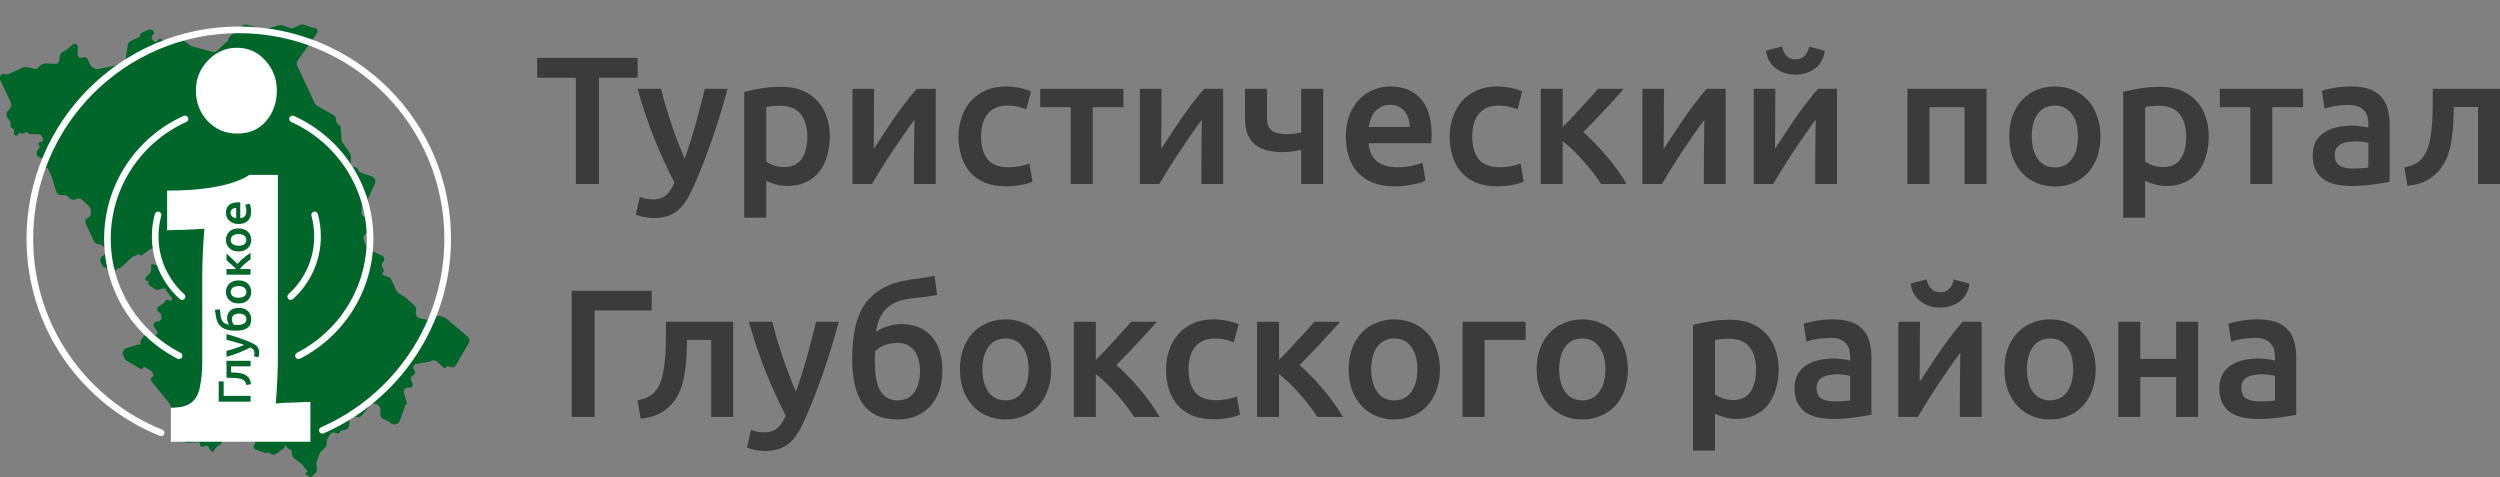 <svg width="377" height="72" viewBox="0 0 377 72" fill="none" xmlns="http://www.w3.org/2000/svg">
<rect x="0" y="0" width="377" height="72" fill="#808080" stroke="none"/>
<g clip-path="url(#clip0_7753_469)">
<path d="M45.856 3.74L47.07 4.174C47.147 4.202 47.229 4.211 47.309 4.201C47.763 4.147 48.065 4.656 47.801 5.028L44.903 9.111C44.732 9.352 44.703 9.667 44.829 9.936L47.477 15.591C47.551 15.748 47.671 15.877 47.822 15.961L50.252 17.316C50.52 17.465 50.682 17.755 50.674 18.062C50.666 18.323 50.782 18.575 50.987 18.736L51.093 18.819C51.279 18.965 51.393 19.184 51.406 19.421L51.494 21.03C51.502 21.182 51.552 21.328 51.639 21.453L52.775 23.099C52.875 23.243 52.926 23.415 52.921 23.59L52.892 24.589C52.882 24.905 53.132 25.167 53.447 25.174C53.664 25.179 53.858 25.306 53.95 25.502L54.009 25.628C54.099 25.819 54.261 25.967 54.46 26.038L56.055 26.608C56.509 26.77 56.727 27.286 56.526 27.724L55.442 30.1C55.361 30.277 55.219 30.42 55.042 30.503L55.024 30.512C54.743 30.643 54.559 30.922 54.55 31.233L54.526 32.079C54.517 32.37 54.698 32.634 54.972 32.732L55.222 32.822C55.437 32.898 55.548 33.135 55.469 33.349C55.431 33.451 55.436 33.565 55.483 33.663L55.661 34.043C55.821 34.386 55.727 34.793 55.434 35.031L55.106 35.297C54.812 35.535 54.718 35.942 54.879 36.284L55.351 37.292C55.433 37.468 55.574 37.608 55.75 37.69L57.604 38.549C57.986 38.726 58.069 39.233 57.762 39.523C57.576 39.699 57.523 39.976 57.632 40.209L57.885 40.748C57.933 40.852 57.889 40.975 57.785 41.023C57.681 41.072 57.636 41.196 57.685 41.299L57.72 41.374C57.753 41.444 57.812 41.498 57.885 41.525L58.548 41.761C58.755 41.835 58.923 41.989 59.017 42.187L59.811 43.884C59.88 44.032 59.992 44.156 60.132 44.24L61.118 44.832C61.167 44.862 61.213 44.896 61.255 44.935L62.495 46.09C62.695 46.275 62.789 46.548 62.748 46.818L62.707 47.081C62.639 47.514 62.925 47.924 63.355 48.012L64.345 48.215C64.518 48.25 64.698 48.229 64.858 48.154L65.807 47.709C66.004 47.617 66.228 47.607 66.433 47.68L67.073 47.908C67.166 47.942 67.252 47.992 67.328 48.055L70.484 50.73C70.788 50.988 70.864 51.426 70.663 51.771L68.742 55.08C68.587 55.347 68.264 55.465 67.973 55.361L67.594 55.226C67.473 55.182 67.339 55.245 67.295 55.365C67.238 55.522 67.039 55.57 66.916 55.456L65.957 54.564C65.712 54.335 65.352 54.279 65.048 54.421L64.903 54.489C64.835 54.521 64.762 54.544 64.687 54.556L62.784 54.867C62.357 54.936 62.165 55.442 62.439 55.778L62.454 55.796C62.678 56.07 62.584 56.483 62.263 56.634C61.99 56.761 61.873 57.086 62 57.358L62.209 57.803C62.262 57.917 62.268 58.049 62.224 58.167C62.147 58.379 61.932 58.506 61.709 58.474L61.59 58.456C61.137 58.389 60.769 58.817 60.902 59.254L61.384 60.842C61.416 60.947 61.315 61.043 61.212 61.006C61.101 60.966 60.997 61.081 61.047 61.188L61.06 61.216C61.077 61.251 61.078 61.291 61.065 61.328L60.283 63.46C60.162 63.79 59.844 64.007 59.492 63.999L59.429 63.998C59.251 63.993 59.079 63.932 58.939 63.822L58.536 63.505C58.466 63.45 58.388 63.407 58.305 63.377L57.893 63.23C57.558 63.111 57.338 62.788 57.348 62.432L57.367 61.785C57.377 61.429 57.157 61.107 56.822 60.987L56.533 60.884C56.374 60.827 56.199 60.836 56.045 60.907C55.956 60.949 55.877 61.011 55.815 61.089L54.568 62.655C54.346 62.934 53.95 63.006 53.644 62.822L53.346 62.643C53.117 62.505 52.82 62.61 52.728 62.861C52.712 62.904 52.703 62.949 52.702 62.995L52.671 64.058C52.659 64.466 52.351 64.803 51.947 64.851L51.571 64.896C51.435 64.912 51.32 65.003 51.273 65.132C51.204 65.319 50.997 65.416 50.809 65.349L50.544 65.255C50.256 65.151 49.934 65.265 49.774 65.526L49.385 66.163C49.31 66.285 49.269 66.425 49.265 66.568L49.254 66.93C49.248 67.148 49.155 67.354 48.997 67.504L48.433 68.037C48.34 68.125 48.269 68.232 48.226 68.352L47.756 69.632C47.712 69.752 47.696 69.881 47.711 70.008L47.79 70.699C47.819 70.957 47.726 71.213 47.538 71.39L47.065 71.837C46.958 71.938 46.797 71.955 46.671 71.879L46.114 71.545C45.977 71.463 46.038 71.252 46.197 71.255C46.331 71.258 46.406 71.104 46.322 71.001L45.515 70.013C45.48 69.971 45.441 69.932 45.398 69.899L44.311 69.045C44.124 68.898 44.018 68.672 44.025 68.434L44.029 68.313C44.036 68.061 43.88 67.834 43.643 67.749L43.544 67.713C43.509 67.701 43.479 67.679 43.455 67.651L43.126 67.248C43.023 67.121 42.823 67.246 42.893 67.395C42.921 67.455 42.903 67.526 42.849 67.566L41.648 68.448C41.406 68.626 41.074 68.621 40.838 68.435L40.709 68.334C40.589 68.24 40.427 68.221 40.289 68.286C40.192 68.331 40.082 68.336 39.982 68.301L38.542 67.786C38.246 67.68 38.142 67.315 38.338 67.069L38.417 66.969C38.477 66.894 38.489 66.791 38.449 66.704L38.399 66.599C38.367 66.53 38.397 66.448 38.466 66.416C38.569 66.367 38.572 66.222 38.472 66.169L37.17 65.483C36.995 65.39 36.787 65.385 36.609 65.469C36.337 65.596 36.013 65.514 35.835 65.273L35.276 64.518C35.083 64.258 34.696 64.251 34.494 64.504L34.413 64.606C34.354 64.68 34.26 64.717 34.165 64.704L34.039 64.685C33.778 64.647 33.653 64.996 33.88 65.132C34.005 65.207 34.035 65.376 33.944 65.49L33.67 65.835C33.586 65.941 33.538 66.072 33.534 66.207L33.528 66.413C33.519 66.723 33.336 67.002 33.054 67.133L32.937 67.189C32.822 67.243 32.721 67.322 32.642 67.421L32.218 67.953C32.198 67.978 32.194 68.013 32.208 68.042C32.246 68.124 32.149 68.201 32.078 68.146L31.674 67.829C31.649 67.808 31.628 67.783 31.615 67.753L31.488 67.483C31.377 67.246 31.095 67.143 30.858 67.254L30.659 67.347C30.43 67.454 30.169 67.283 30.176 67.031C30.182 66.832 30.016 66.671 29.817 66.683L28.381 66.769C28.117 66.785 27.862 66.673 27.695 66.469L26.952 65.56C26.91 65.508 26.873 65.45 26.845 65.389L26.727 65.137C26.61 64.887 26.626 64.595 26.77 64.359L27.709 62.822C27.908 62.497 27.758 62.072 27.399 61.943C27.157 61.857 26.887 61.934 26.727 62.135L26.613 62.279C26.496 62.425 26.3 62.481 26.124 62.418C25.968 62.362 25.856 62.222 25.837 62.056L25.748 61.273C25.73 61.117 25.668 60.968 25.568 60.846L22.796 57.453C22.647 57.27 22.709 56.995 22.924 56.895C23.105 56.81 23.184 56.594 23.099 56.412L22.985 56.17C22.932 56.057 22.846 55.962 22.739 55.897L21.88 55.381C21.75 55.303 21.581 55.363 21.529 55.505C21.477 55.647 21.308 55.707 21.178 55.629L19.095 54.377C18.955 54.293 18.843 54.169 18.774 54.021L18.584 53.616C18.372 53.163 18.61 52.628 19.088 52.481L20.918 51.921C20.957 51.909 20.998 51.927 21.015 51.964C21.052 52.041 21.168 52.017 21.17 51.932L21.185 51.419C21.186 51.376 21.202 51.333 21.229 51.299L21.951 50.392C22.174 50.113 22.569 50.041 22.875 50.225L23.268 50.461C23.448 50.569 23.681 50.487 23.753 50.29C23.792 50.184 23.775 50.067 23.708 49.976L23.273 49.388C22.986 48.999 23.27 48.451 23.753 48.461C24.105 48.469 24.383 48.165 24.343 47.815L24.304 47.472C24.284 47.295 24.165 47.145 23.997 47.086C23.646 46.96 23.577 46.492 23.878 46.271L24.79 45.601C24.845 45.56 24.887 45.505 24.91 45.44L24.917 45.423C24.995 45.209 25.259 45.135 25.438 45.275L25.475 45.304C25.635 45.43 25.872 45.363 25.942 45.172C25.978 45.072 25.96 44.961 25.893 44.879L24.988 43.772C24.958 43.734 24.971 43.678 25.015 43.657C25.086 43.623 25.064 43.516 24.985 43.515L24.426 43.502C24.394 43.501 24.363 43.508 24.334 43.522L24.085 43.638C23.804 43.77 23.473 43.732 23.229 43.54L22.358 42.856C22.276 42.791 22.291 42.663 22.385 42.618C22.52 42.555 22.478 42.353 22.329 42.35L22.122 42.345C22.049 42.344 21.985 42.301 21.954 42.236L21.924 42.171C21.867 42.051 21.895 41.909 21.99 41.818L22.535 41.304C22.693 41.154 22.785 40.948 22.792 40.73L22.807 40.194C22.808 40.165 22.802 40.136 22.79 40.11C22.726 39.973 22.845 39.821 22.994 39.851L23.647 39.984C24.065 40.07 24.402 39.642 24.221 39.255L23.547 37.817C23.478 37.668 23.352 37.553 23.197 37.498C23.004 37.429 22.79 37.461 22.625 37.582L21.368 38.506C21.273 38.575 21.139 38.541 21.09 38.435C21.046 38.342 20.936 38.303 20.843 38.346L20.005 38.739C19.925 38.776 19.852 38.825 19.788 38.886L18.09 40.491C18.036 40.542 17.948 40.526 17.917 40.458C17.876 40.371 17.75 40.376 17.716 40.467L17.664 40.61C17.631 40.699 17.533 40.745 17.444 40.713L17.105 40.592C17.072 40.58 17.038 40.571 17.003 40.566L16.017 40.421C15.744 40.381 15.509 40.206 15.392 39.956L15.19 39.525C15.02 39.162 15.177 38.729 15.54 38.559C15.969 38.358 16.094 37.808 15.795 37.442L15.551 37.144C15.399 36.958 15.173 36.847 14.933 36.842L14.896 36.841C14.584 36.834 14.302 36.651 14.17 36.368L12.949 33.761C12.78 33.399 12.936 32.968 13.298 32.799C13.579 32.667 13.745 32.37 13.71 32.062L13.655 31.587C13.633 31.392 13.542 31.212 13.399 31.078L12.405 30.153C12.159 29.925 11.799 29.868 11.495 30.011L11.407 30.052C11.087 30.202 10.707 30.131 10.463 29.875L10.257 29.659C10.078 29.472 9.822 29.38 9.565 29.41L9.356 29.435C8.96 29.482 8.588 29.239 8.472 28.858L7.844 26.791C7.833 26.753 7.819 26.716 7.802 26.681L7.207 25.409C7.164 25.319 7.056 25.279 6.965 25.322C6.858 25.372 6.732 25.308 6.71 25.192L6.51 24.16C6.465 23.924 6.261 23.752 6.02 23.746C5.737 23.74 5.513 23.504 5.522 23.221L5.527 23.043C5.531 22.895 5.583 22.751 5.676 22.635L5.941 22.302C6.034 22.185 6.014 22.015 5.897 21.923C5.708 21.775 5.793 21.473 6.031 21.444L6.213 21.422C6.446 21.395 6.584 21.147 6.484 20.934L6.325 20.595C6.226 20.383 6.016 20.246 5.782 20.24L4.47 20.211C4.374 20.209 4.287 20.152 4.246 20.065C4.187 19.938 4.035 19.883 3.909 19.943L3.543 20.114C3.443 20.161 3.329 20.166 3.226 20.129L3.112 20.089C2.96 20.034 2.793 20.113 2.737 20.265C2.681 20.416 2.514 20.495 2.361 20.44L2.319 20.425C2.18 20.376 2.089 20.242 2.094 20.095L2.105 19.713C2.11 19.539 2.002 19.382 1.838 19.323C1.674 19.265 1.567 19.107 1.572 18.933L1.58 18.64C1.587 18.425 1.506 18.217 1.358 18.061L1.187 17.882C0.903 17.585 0.882 17.123 1.138 16.802L1.527 16.314C1.722 16.07 1.761 15.736 1.628 15.453L0.45 12.936L0.051 12.085C-0.029 11.915 -0.037 11.72 0.028 11.543L0.056 11.465C0.102 11.341 0.195 11.239 0.315 11.183C0.436 11.127 0.573 11.12 0.698 11.165L0.778 11.193C0.954 11.256 1.148 11.247 1.317 11.168L3.435 10.176C3.595 10.101 3.775 10.08 3.948 10.115L5.32 10.395C5.542 10.441 5.764 10.317 5.843 10.104C5.884 9.99 5.969 9.897 6.079 9.846L6.484 9.656C6.599 9.602 6.725 9.576 6.851 9.579L8.383 9.613C8.466 9.615 8.549 9.597 8.624 9.562C8.787 9.486 8.901 9.333 8.929 9.155L9.046 8.404C9.088 8.133 9.262 7.901 9.51 7.785L9.773 7.662C9.833 7.634 9.89 7.598 9.942 7.556L10.993 6.704C11.116 6.604 11.282 6.576 11.431 6.629C11.616 6.695 11.737 6.873 11.732 7.069L11.699 8.209C11.692 8.431 11.829 8.632 12.039 8.707C12.166 8.752 12.306 8.746 12.429 8.688L12.457 8.675C12.751 8.538 13.1 8.664 13.238 8.958L13.603 9.739C13.658 9.855 13.739 9.957 13.84 10.036L14.114 10.251C14.302 10.399 14.546 10.458 14.781 10.411L17.665 9.842C17.73 9.829 17.794 9.808 17.854 9.78L18.493 9.481C18.741 9.365 18.915 9.133 18.957 8.862L19.278 6.79C19.32 6.52 19.494 6.288 19.742 6.172L21.037 5.565C21.14 5.517 21.184 5.395 21.136 5.292C21.087 5.189 21.132 5.067 21.235 5.019L22.288 4.526C22.456 4.447 22.649 4.438 22.824 4.5L22.945 4.543C23.044 4.579 23.125 4.653 23.17 4.749C23.234 4.885 23.215 5.046 23.122 5.164L22.983 5.337C22.82 5.542 22.833 5.837 23.014 6.027L23.194 6.214C23.379 6.409 23.705 6.341 23.798 6.088C23.89 5.836 24.216 5.768 24.402 5.963L24.669 6.242C24.811 6.391 25.02 6.457 25.223 6.417L26.367 6.191C26.495 6.166 26.602 6.075 26.647 5.952C26.718 5.758 26.932 5.658 27.126 5.728L27.247 5.771C27.299 5.789 27.347 5.816 27.39 5.85L28.643 6.834C28.729 6.902 28.828 6.951 28.934 6.98L32.002 7.818C32.279 7.894 32.575 7.82 32.784 7.622L34.212 6.273C34.304 6.186 34.375 6.078 34.419 5.958L34.48 5.791C34.528 5.66 34.609 5.544 34.714 5.453L36.507 3.899C36.711 3.722 36.989 3.657 37.251 3.724L39.743 4.368C39.884 4.404 40.032 4.402 40.172 4.363L42.133 3.811C42.297 3.765 42.472 3.771 42.632 3.829L43.716 4.216C43.92 4.289 44.145 4.278 44.342 4.186L45.23 3.77C45.427 3.678 45.652 3.667 45.856 3.74Z" fill="#006629"/>
<path d="M41.907 53.909C41.907 54.646 41.881 55.698 41.827 57.066C41.774 58.38 41.693 59.643 41.586 60.853C42.443 60.748 43.38 60.695 44.397 60.695C45.468 60.642 46.271 60.615 46.806 60.615V66.612H25.766V61.484C27.265 61.484 28.336 61.194 28.978 60.615C29.62 60.037 30.022 59.222 30.182 58.17C30.396 57.066 30.503 55.829 30.503 54.462V41.364C30.503 40.418 30.531 39.34 30.584 38.13C30.638 36.868 30.718 35.657 30.825 34.5C29.968 34.553 28.951 34.606 27.773 34.658C26.649 34.658 25.792 34.684 25.203 34.737V28.741C27.666 28.741 29.754 28.609 31.467 28.346C33.18 28.083 34.52 27.768 35.483 27.4C36.5 27.032 37.196 26.689 37.571 26.373H41.907V53.909ZM36.005 4C53.68 4 68.009 18.33 68.01 36.006C68.01 49.132 60.109 60.41 48.807 65.349C48.554 65.459 48.259 65.344 48.149 65.091C48.038 64.838 48.154 64.543 48.407 64.433C59.358 59.648 67.01 48.72 67.01 36.006C67.009 18.882 53.128 5 36.005 5C18.881 5 5 18.882 5 36.006C5 49.06 13.067 60.23 24.489 64.803C24.745 64.906 24.869 65.197 24.767 65.453C24.664 65.71 24.374 65.834 24.118 65.732C12.329 61.013 4 49.483 4 36.006C4 18.33 18.329 4 36.005 4ZM32.98 60.568H37.784V59.695H33.729V57.517H32.98V60.568ZM34.158 56.973H34.609C34.776 56.973 34.947 56.975 35.122 56.98C35.298 56.984 35.471 56.995 35.642 57.014C35.809 57.028 35.968 57.051 36.12 57.083C36.272 57.111 36.409 57.153 36.529 57.208C36.691 57.278 36.825 57.377 36.931 57.506C37.033 57.635 37.107 57.819 37.153 58.054L37.853 57.936C37.825 57.654 37.761 57.416 37.66 57.222C37.554 57.023 37.424 56.859 37.271 56.73C37.114 56.596 36.938 56.492 36.744 56.418C36.55 56.344 36.347 56.29 36.135 56.258C35.922 56.221 35.706 56.199 35.489 56.19C35.267 56.181 35.055 56.173 34.852 56.168V55.246H37.784V54.407H34.158V56.973ZM27.699 17.475C27.951 17.362 28.246 17.474 28.359 17.726C28.472 17.978 28.36 18.274 28.108 18.387C21.384 21.406 16.702 28.16 16.701 36.007C16.702 43.508 20.98 50.01 27.23 53.206C27.476 53.332 27.574 53.633 27.448 53.879C27.322 54.125 27.021 54.222 26.775 54.097C20.203 50.737 15.702 43.898 15.702 36.007C15.702 27.752 20.629 20.649 27.699 17.475ZM43.65 17.726C43.763 17.474 44.059 17.362 44.31 17.475C51.381 20.649 56.308 27.752 56.308 36.007C56.308 43.898 51.806 50.737 45.234 54.097C44.988 54.222 44.687 54.125 44.561 53.879C44.436 53.633 44.533 53.332 44.778 53.206C51.029 50.011 55.308 43.508 55.308 36.007C55.308 28.16 50.626 21.406 43.901 18.387C43.65 18.274 43.538 17.978 43.65 17.726ZM34.158 51.243C34.593 51.35 35.044 51.468 35.511 51.597C35.972 51.726 36.409 51.865 36.82 52.013C36.621 52.101 36.407 52.189 36.176 52.277C35.945 52.364 35.713 52.447 35.482 52.526C35.247 52.604 35.016 52.679 34.789 52.748C34.563 52.813 34.352 52.868 34.158 52.914V53.809C34.833 53.619 35.471 53.405 36.072 53.164C36.673 52.919 37.228 52.665 37.736 52.402C37.953 52.494 38.112 52.602 38.214 52.727C38.319 52.847 38.374 53.017 38.374 53.234C38.373 53.395 38.34 53.56 38.276 53.726L38.949 53.878C38.981 53.814 39.011 53.718 39.039 53.594C39.066 53.465 39.081 53.334 39.081 53.205C39.081 53.012 39.057 52.84 39.011 52.693C38.97 52.545 38.9 52.41 38.803 52.29C38.706 52.17 38.584 52.061 38.436 51.964C38.288 51.867 38.11 51.772 37.902 51.68C36.784 51.185 35.535 50.752 34.158 50.377V51.243ZM36.03 46.429C35.453 46.429 35.011 46.57 34.706 46.852C34.401 47.134 34.249 47.516 34.249 47.996C34.249 48.158 34.275 48.325 34.325 48.495C34.376 48.661 34.448 48.816 34.54 48.959C34.323 48.927 34.138 48.874 33.986 48.8C33.833 48.726 33.708 48.631 33.611 48.516C33.509 48.401 33.433 48.264 33.382 48.107C33.327 47.95 33.287 47.772 33.264 47.574C33.25 47.444 33.239 47.331 33.23 47.234C33.216 47.132 33.204 47.044 33.195 46.97C33.185 46.896 33.176 46.833 33.167 46.782C33.158 46.727 33.149 46.676 33.14 46.63L32.405 46.727C32.437 46.87 32.462 47.014 32.481 47.157C32.499 47.296 32.525 47.47 32.557 47.677C32.617 48.079 32.726 48.422 32.883 48.703C33.035 48.98 33.237 49.207 33.486 49.382C33.736 49.553 34.036 49.678 34.387 49.757C34.733 49.831 35.134 49.867 35.587 49.867C35.933 49.867 36.247 49.838 36.529 49.778C36.811 49.718 37.054 49.62 37.258 49.487C37.456 49.353 37.611 49.174 37.721 48.952C37.828 48.731 37.881 48.455 37.882 48.127C37.881 47.864 37.837 47.628 37.75 47.42C37.657 47.212 37.529 47.035 37.368 46.887C37.206 46.739 37.012 46.626 36.786 46.547C36.559 46.469 36.307 46.429 36.03 46.429ZM36.03 47.282C36.192 47.282 36.343 47.3 36.481 47.337C36.615 47.37 36.733 47.42 36.835 47.489C36.936 47.559 37.015 47.647 37.07 47.753C37.125 47.859 37.153 47.984 37.153 48.127C37.153 48.293 37.119 48.432 37.05 48.543C36.98 48.654 36.883 48.745 36.759 48.814C36.634 48.883 36.483 48.931 36.307 48.959C36.132 48.987 35.94 49.001 35.732 49.001H35.496C35.408 49.001 35.334 48.997 35.274 48.987C35.178 48.895 35.101 48.772 35.046 48.619C34.991 48.463 34.963 48.305 34.963 48.149C34.963 47.987 34.993 47.85 35.053 47.739C35.113 47.629 35.194 47.541 35.296 47.476C35.393 47.407 35.506 47.358 35.635 47.33C35.759 47.298 35.892 47.282 36.03 47.282ZM35.968 42.279C35.681 42.28 35.422 42.324 35.191 42.411C34.956 42.495 34.754 42.612 34.588 42.765C34.422 42.917 34.295 43.103 34.207 43.32C34.115 43.532 34.069 43.766 34.069 44.02C34.069 44.274 34.115 44.508 34.207 44.72C34.295 44.932 34.422 45.118 34.588 45.275C34.754 45.427 34.956 45.547 35.191 45.635C35.422 45.718 35.681 45.76 35.968 45.76C36.254 45.76 36.515 45.718 36.751 45.635C36.986 45.547 37.188 45.427 37.354 45.275C37.52 45.122 37.65 44.939 37.743 44.727C37.835 44.514 37.881 44.278 37.882 44.02C37.881 43.761 37.835 43.525 37.743 43.313C37.65 43.096 37.52 42.91 37.354 42.758C37.188 42.606 36.986 42.488 36.751 42.404C36.515 42.322 36.254 42.279 35.968 42.279ZM23.967 31.923C24.233 31.996 24.39 32.271 24.318 32.537C24.047 33.526 23.903 34.568 23.903 35.644C23.903 38.794 25.143 41.653 27.162 43.762C27.361 43.97 27.569 44.171 27.782 44.364C27.987 44.548 28.003 44.865 27.818 45.07C27.633 45.275 27.317 45.291 27.112 45.106C26.881 44.897 26.656 44.679 26.441 44.453C24.25 42.166 22.903 39.062 22.903 35.644C22.903 34.478 23.059 33.347 23.353 32.274C23.426 32.008 23.701 31.851 23.967 31.923ZM47.317 31.923C47.583 31.851 47.858 32.008 47.931 32.274C48.225 33.347 48.381 34.478 48.381 35.644C48.381 39.062 47.034 42.166 44.843 44.453C44.628 44.679 44.404 44.897 44.172 45.106C43.967 45.29 43.651 45.275 43.466 45.07C43.281 44.864 43.298 44.548 43.503 44.364C43.717 44.171 43.923 43.97 44.122 43.762C46.141 41.653 47.381 38.794 47.381 35.644C47.381 34.568 47.237 33.526 46.966 32.537C46.894 32.271 47.051 31.996 47.317 31.923ZM35.968 43.14C36.333 43.14 36.622 43.218 36.835 43.375C37.047 43.528 37.153 43.743 37.153 44.02C37.153 44.297 37.047 44.515 36.835 44.672C36.622 44.825 36.333 44.901 35.968 44.901C35.608 44.901 35.323 44.824 35.115 44.672C34.903 44.515 34.796 44.297 34.796 44.02C34.796 43.743 34.903 43.528 35.115 43.375C35.323 43.218 35.607 43.14 35.968 43.14ZM37.784 38.143C37.627 38.231 37.458 38.34 37.278 38.469C37.093 38.598 36.913 38.739 36.737 38.892C36.557 39.039 36.388 39.192 36.231 39.349C36.07 39.501 35.929 39.65 35.809 39.793C35.698 39.682 35.573 39.56 35.434 39.426C35.291 39.288 35.145 39.148 34.997 39.01C34.845 38.867 34.697 38.73 34.554 38.601C34.411 38.467 34.278 38.349 34.158 38.247V39.232C34.246 39.306 34.353 39.398 34.478 39.509C34.598 39.62 34.725 39.738 34.858 39.862C34.992 39.983 35.127 40.105 35.261 40.23C35.39 40.354 35.508 40.47 35.614 40.576H34.158V41.415H37.784V40.576H36.155C36.248 40.452 36.359 40.322 36.488 40.188C36.617 40.054 36.756 39.922 36.904 39.793C37.047 39.664 37.195 39.541 37.347 39.426C37.5 39.306 37.645 39.201 37.784 39.114V38.143ZM35.968 34.44C35.681 34.44 35.422 34.483 35.191 34.571C34.956 34.654 34.754 34.772 34.588 34.924C34.422 35.077 34.295 35.262 34.207 35.479C34.115 35.691 34.069 35.925 34.069 36.179C34.069 36.433 34.115 36.667 34.207 36.879C34.295 37.091 34.422 37.277 34.588 37.434C34.754 37.586 34.956 37.707 35.191 37.795C35.422 37.878 35.681 37.919 35.968 37.919C36.254 37.919 36.515 37.878 36.751 37.795C36.986 37.707 37.188 37.586 37.354 37.434C37.52 37.282 37.65 37.099 37.743 36.887C37.835 36.675 37.881 36.438 37.882 36.179C37.881 35.92 37.835 35.684 37.743 35.472C37.65 35.255 37.52 35.07 37.354 34.917C37.188 34.765 36.986 34.647 36.751 34.564C36.515 34.481 36.254 34.44 35.968 34.44ZM35.968 35.299C36.333 35.299 36.622 35.377 36.835 35.534C37.047 35.687 37.153 35.902 37.153 36.179C37.153 36.456 37.047 36.674 36.835 36.831C36.622 36.984 36.333 37.06 35.968 37.06C35.608 37.06 35.323 36.984 35.115 36.831C34.903 36.674 34.796 36.456 34.796 36.179C34.796 35.902 34.903 35.687 35.115 35.534C35.323 35.377 35.607 35.299 35.968 35.299ZM35.92 30.505C35.305 30.505 34.843 30.646 34.533 30.928C34.224 31.205 34.069 31.594 34.069 32.093C34.069 32.305 34.11 32.514 34.194 32.717C34.272 32.92 34.392 33.1 34.554 33.257C34.711 33.414 34.909 33.542 35.149 33.639C35.39 33.731 35.67 33.778 35.989 33.778C36.261 33.778 36.513 33.74 36.744 33.666C36.97 33.592 37.17 33.479 37.34 33.326C37.507 33.174 37.639 32.98 37.736 32.744C37.828 32.509 37.875 32.231 37.875 31.912C37.875 31.788 37.867 31.665 37.853 31.545C37.839 31.425 37.822 31.314 37.798 31.212C37.78 31.106 37.759 31.013 37.736 30.935C37.708 30.852 37.683 30.787 37.66 30.741L36.973 30.852C37.015 30.949 37.054 31.084 37.091 31.254C37.127 31.42 37.146 31.606 37.146 31.809C37.146 32.155 37.068 32.421 36.911 32.606C36.749 32.786 36.522 32.887 36.231 32.91V30.519C36.185 30.514 36.134 30.512 36.079 30.512C36.019 30.507 35.966 30.505 35.92 30.505ZM35.614 32.904C35.508 32.89 35.404 32.864 35.303 32.827C35.201 32.791 35.111 32.74 35.032 32.675C34.954 32.606 34.891 32.522 34.845 32.425C34.794 32.328 34.769 32.215 34.769 32.086C34.769 31.962 34.792 31.855 34.838 31.767C34.879 31.675 34.94 31.598 35.019 31.538C35.092 31.474 35.182 31.425 35.288 31.393C35.39 31.36 35.499 31.344 35.614 31.344V32.904ZM35.724 7.201C37.437 7.201 38.856 7.833 39.981 9.095C41.158 10.357 41.747 11.883 41.747 13.671C41.747 15.459 41.212 16.985 40.141 18.247C39.07 19.509 37.625 20.141 35.805 20.141C33.984 20.141 32.485 19.509 31.307 18.247C30.129 16.985 29.54 15.459 29.54 13.671C29.54 11.883 30.156 10.357 31.387 9.095C32.618 7.833 34.064 7.202 35.724 7.201Z" fill="white"/>
</g>
<path d="M116.466 48.519C116.649 49.287 116.867 50.12 117.123 51.016C117.397 51.912 117.69 52.827 118.001 53.76C118.312 54.674 118.64 55.589 118.987 56.504C119.334 57.418 119.682 58.269 120.029 59.056C120.614 57.428 121.162 55.698 121.674 53.869C122.185 52.022 122.651 50.238 123.071 48.519H126.498C125.018 53.97 123.3 58.91 121.345 63.337C120.979 64.16 120.604 64.864 120.221 65.449C119.837 66.034 119.408 66.52 118.933 66.904C118.458 67.288 117.927 67.563 117.343 67.728C116.758 67.91 116.082 68.002 115.314 68.002C114.803 68.002 114.291 67.947 113.779 67.837C113.286 67.727 112.911 67.609 112.655 67.481L113.259 64.818C113.916 65.074 114.565 65.202 115.204 65.202C116.063 65.202 116.731 64.992 117.206 64.571C117.699 64.169 118.129 63.537 118.494 62.678C117.453 60.665 116.447 58.47 115.479 56.092C114.528 53.714 113.679 51.189 112.93 48.519H116.466ZM260.924 48.217C262.056 48.217 263.071 48.391 263.966 48.738C264.861 49.086 265.62 49.589 266.241 50.247C266.881 50.887 267.365 51.674 267.694 52.607C268.041 53.522 268.215 54.556 268.215 55.708C268.215 56.805 268.069 57.812 267.776 58.727C267.502 59.641 267.1 60.428 266.57 61.087C266.04 61.745 265.373 62.258 264.569 62.624C263.784 62.99 262.888 63.173 261.883 63.173C261.207 63.173 260.585 63.09 260.019 62.926C259.452 62.761 258.986 62.578 258.621 62.377V67.947H255.304V48.985C255.98 48.802 256.812 48.629 257.799 48.464C258.785 48.299 259.828 48.217 260.924 48.217ZM141.315 44.484C141.133 44.521 140.932 44.558 140.713 44.595C140.512 44.631 140.265 44.668 139.973 44.704C139.68 44.741 139.332 44.786 138.931 44.841C138.547 44.877 138.099 44.924 137.588 44.978C136.802 45.07 136.098 45.226 135.477 45.445C134.856 45.647 134.316 45.948 133.859 46.351C133.403 46.735 133.028 47.229 132.735 47.832C132.443 48.436 132.233 49.168 132.105 50.027C132.672 49.662 133.284 49.378 133.941 49.177C134.617 48.976 135.276 48.875 135.915 48.875C137.816 48.875 139.324 49.479 140.438 50.687C141.553 51.894 142.11 53.641 142.11 55.928C142.11 57.025 141.955 58.023 141.645 58.919C141.334 59.815 140.886 60.584 140.302 61.224C139.717 61.864 139.013 62.368 138.19 62.733C137.368 63.081 136.436 63.255 135.395 63.255C134.097 63.255 133.01 63.044 132.133 62.623C131.256 62.184 130.552 61.572 130.022 60.785C129.493 59.98 129.109 59.019 128.871 57.903C128.634 56.788 128.515 55.543 128.515 54.171C128.515 52.379 128.661 50.796 128.953 49.424C129.264 48.034 129.758 46.844 130.434 45.856C131.128 44.869 132.023 44.072 133.119 43.469C134.234 42.847 135.587 42.417 137.177 42.18C137.999 42.052 138.684 41.951 139.232 41.878C139.799 41.805 140.365 41.703 140.932 41.575L141.315 44.484ZM151.637 48.161C152.642 48.161 153.565 48.344 154.405 48.71C155.264 49.057 155.995 49.561 156.598 50.22C157.201 50.878 157.667 51.674 157.996 52.606C158.343 53.521 158.517 54.546 158.517 55.68C158.517 56.814 158.352 57.848 158.023 58.781C157.695 59.714 157.228 60.51 156.625 61.168C156.022 61.826 155.291 62.339 154.433 62.705C153.592 63.071 152.66 63.254 151.637 63.254C150.614 63.254 149.681 63.071 148.841 62.705C148 62.339 147.278 61.827 146.675 61.168C146.072 60.51 145.596 59.714 145.249 58.781C144.92 57.848 144.756 56.814 144.756 55.68C144.756 54.546 144.92 53.521 145.249 52.606C145.596 51.674 146.072 50.878 146.675 50.22C147.296 49.561 148.028 49.057 148.868 48.71C149.709 48.344 150.632 48.161 151.637 48.161ZM210.261 48.161C211.266 48.161 212.189 48.344 213.029 48.71C213.888 49.058 214.619 49.561 215.222 50.22C215.825 50.878 216.291 51.674 216.62 52.606C216.967 53.521 217.141 54.546 217.141 55.68C217.141 56.814 216.976 57.848 216.647 58.781C216.319 59.714 215.852 60.51 215.249 61.168C214.646 61.826 213.915 62.339 213.057 62.705C212.216 63.071 211.284 63.254 210.261 63.254C209.238 63.254 208.305 63.071 207.465 62.705C206.624 62.339 205.902 61.827 205.299 61.168C204.696 60.51 204.221 59.714 203.874 58.781C203.545 57.848 203.38 56.814 203.38 55.68C203.38 54.546 203.545 53.521 203.874 52.606C204.221 51.674 204.696 50.878 205.299 50.22C205.92 49.561 206.652 49.057 207.492 48.71C208.333 48.344 209.256 48.161 210.261 48.161ZM238.609 48.161C239.614 48.161 240.537 48.344 241.378 48.71C242.237 49.057 242.967 49.561 243.57 50.22C244.173 50.878 244.64 51.674 244.969 52.606C245.316 53.521 245.489 54.546 245.489 55.68C245.489 56.814 245.325 57.848 244.996 58.781C244.667 59.714 244.2 60.51 243.598 61.168C242.995 61.826 242.264 62.339 241.405 62.705C240.565 63.071 239.632 63.254 238.609 63.254C237.586 63.254 236.653 63.071 235.812 62.705C234.972 62.339 234.25 61.826 233.647 61.168C233.045 60.51 232.569 59.714 232.222 58.781C231.893 57.848 231.729 56.814 231.729 55.68C231.729 54.546 231.893 53.521 232.222 52.606C232.569 51.674 233.045 50.878 233.647 50.22C234.269 49.561 235 49.057 235.841 48.71C236.681 48.344 237.605 48.161 238.609 48.161ZM309.146 48.161C310.15 48.161 311.074 48.344 311.914 48.71C312.773 49.058 313.503 49.561 314.106 50.22C314.709 50.878 315.176 51.674 315.505 52.606C315.852 53.521 316.025 54.546 316.025 55.68C316.025 56.814 315.861 57.848 315.532 58.781C315.203 59.714 314.737 60.51 314.134 61.168C313.531 61.826 312.8 62.339 311.941 62.705C311.101 63.071 310.169 63.254 309.146 63.254C308.122 63.254 307.19 63.071 306.35 62.705C305.509 62.339 304.787 61.827 304.184 61.168C303.581 60.51 303.106 59.714 302.759 58.781C302.43 57.848 302.265 56.814 302.265 55.68C302.265 54.546 302.43 53.521 302.759 52.606C303.106 51.674 303.581 50.878 304.184 50.22C304.805 49.561 305.537 49.057 306.377 48.71C307.217 48.344 308.141 48.161 309.146 48.161ZM182.935 48.161C184.287 48.161 185.566 48.408 186.772 48.902L186.06 51.619C185.676 51.455 185.236 51.317 184.743 51.207C184.268 51.097 183.757 51.043 183.209 51.043C181.912 51.043 180.924 51.454 180.248 52.277C179.572 53.082 179.234 54.227 179.234 55.708C179.235 57.135 179.554 58.269 180.193 59.11C180.833 59.933 181.911 60.345 183.428 60.345C183.994 60.345 184.552 60.29 185.1 60.181C185.648 60.071 186.123 59.933 186.525 59.769L186.991 62.513C186.626 62.696 186.068 62.861 185.319 63.007C184.589 63.153 183.83 63.227 183.044 63.227C181.82 63.227 180.75 63.044 179.837 62.678C178.942 62.294 178.192 61.772 177.589 61.113C177.004 60.437 176.566 59.641 176.273 58.727C175.981 57.794 175.835 56.787 175.835 55.708C175.835 54.647 175.999 53.659 176.328 52.744C176.657 51.811 177.124 51.006 177.727 50.329C178.348 49.653 179.097 49.121 179.974 48.737C180.851 48.353 181.838 48.161 182.935 48.161ZM276.402 48.161C277.499 48.161 278.422 48.299 279.171 48.573C279.92 48.848 280.515 49.232 280.953 49.726C281.41 50.219 281.729 50.823 281.912 51.536C282.113 52.231 282.214 53 282.214 53.842V62.54C281.702 62.65 280.925 62.779 279.884 62.925C278.861 63.089 277.7 63.172 276.402 63.172C275.544 63.172 274.757 63.089 274.045 62.925C273.333 62.76 272.72 62.495 272.209 62.129C271.716 61.763 271.323 61.287 271.03 60.702C270.756 60.117 270.619 59.394 270.619 58.534C270.619 57.711 270.775 57.015 271.085 56.448C271.414 55.881 271.852 55.424 272.4 55.076C272.948 54.71 273.58 54.454 274.292 54.308C275.023 54.143 275.782 54.062 276.567 54.062C276.933 54.062 277.317 54.089 277.719 54.144C278.121 54.18 278.55 54.254 279.007 54.363V53.815C279.007 53.431 278.961 53.064 278.87 52.717C278.779 52.369 278.614 52.067 278.376 51.81C278.157 51.536 277.855 51.326 277.472 51.18C277.106 51.033 276.64 50.96 276.074 50.96C275.307 50.96 274.602 51.015 273.963 51.125C273.324 51.235 272.802 51.362 272.4 51.509L271.989 48.819C272.409 48.673 273.022 48.527 273.826 48.381C274.63 48.235 275.489 48.161 276.402 48.161ZM340.461 48.161C341.557 48.161 342.48 48.299 343.229 48.573C343.979 48.848 344.573 49.232 345.012 49.726C345.468 50.219 345.788 50.823 345.971 51.536C346.172 52.231 346.272 53 346.272 53.842V62.54C345.761 62.65 344.984 62.779 343.942 62.925C342.919 63.089 341.758 63.172 340.461 63.172C339.602 63.172 338.816 63.089 338.104 62.925C337.391 62.76 336.778 62.495 336.267 62.129C335.773 61.763 335.38 61.287 335.088 60.702C334.814 60.117 334.677 59.394 334.677 58.534C334.677 57.711 334.833 57.015 335.144 56.448C335.472 55.882 335.911 55.424 336.459 55.076C337.007 54.71 337.638 54.454 338.351 54.308C339.081 54.143 339.84 54.062 340.625 54.062C340.99 54.062 341.375 54.089 341.776 54.144C342.178 54.18 342.609 54.254 343.065 54.363V53.815C343.065 53.431 343.019 53.064 342.928 52.717C342.836 52.369 342.672 52.067 342.435 51.81C342.215 51.536 341.914 51.326 341.53 51.18C341.165 51.033 340.698 50.96 340.132 50.96C339.365 50.96 338.661 51.015 338.021 51.125C337.382 51.235 336.861 51.362 336.459 51.509L336.048 48.819C336.468 48.673 337.08 48.527 337.884 48.381C338.688 48.234 339.547 48.161 340.461 48.161ZM110.564 62.87H107.247V51.263H103.602C103.583 52.067 103.556 52.909 103.52 53.787C103.483 54.647 103.391 55.498 103.245 56.339C103.117 57.18 102.908 57.986 102.615 58.754C102.323 59.522 101.911 60.217 101.382 60.839C100.87 61.442 100.221 61.955 99.436 62.376C98.668 62.778 97.727 63.035 96.612 63.145L96.145 60.373C97.077 60.19 97.8 59.897 98.311 59.495C98.823 59.075 99.216 58.543 99.49 57.903C99.709 57.428 99.874 56.888 99.983 56.284C100.111 55.681 100.203 55.049 100.258 54.391C100.331 53.714 100.376 53.027 100.395 52.332C100.413 51.637 100.422 50.96 100.422 50.302V48.519H110.564V62.87ZM98.269 46.816H89.662V62.87H86.208V43.853H98.269V46.816ZM165.251 54.281C165.671 53.861 166.128 53.393 166.621 52.881C167.114 52.351 167.599 51.82 168.074 51.29C168.567 50.76 169.033 50.256 169.472 49.78C169.91 49.287 170.276 48.866 170.568 48.519H174.461C174.059 48.994 173.592 49.515 173.062 50.082C172.551 50.649 172.012 51.235 171.445 51.839C170.897 52.424 170.349 53.001 169.801 53.567C169.271 54.116 168.786 54.61 168.348 55.049C168.914 55.525 169.5 56.082 170.103 56.723C170.724 57.345 171.326 58.013 171.911 58.727C172.514 59.422 173.072 60.135 173.584 60.867C174.095 61.58 174.525 62.248 174.872 62.87H171.034C170.687 62.321 170.276 61.745 169.801 61.142C169.344 60.538 168.859 59.952 168.348 59.385C167.836 58.799 167.315 58.25 166.785 57.738C166.255 57.226 165.744 56.787 165.251 56.421V62.87H161.934V48.519H165.251V54.281ZM192.876 54.281C193.296 53.861 193.754 53.393 194.247 52.881C194.74 52.351 195.224 51.82 195.699 51.29C196.192 50.76 196.659 50.256 197.098 49.78C197.536 49.287 197.902 48.866 198.194 48.519H202.086C201.684 48.994 201.218 49.515 200.688 50.082C200.177 50.649 199.638 51.235 199.071 51.839C198.523 52.424 197.975 53.001 197.427 53.567C196.897 54.116 196.412 54.61 195.974 55.049C196.54 55.524 197.125 56.083 197.728 56.723C198.349 57.345 198.952 58.013 199.537 58.727C200.14 59.422 200.697 60.136 201.209 60.867C201.721 61.581 202.15 62.248 202.497 62.87H198.66C198.313 62.321 197.902 61.745 197.427 61.142C196.97 60.538 196.485 59.952 195.974 59.385C195.462 58.799 194.941 58.251 194.411 57.738C193.881 57.226 193.369 56.787 192.876 56.421V62.87H189.56V48.519H192.876V54.281ZM230.069 51.263H223.875V62.87H220.558V48.519H230.069V51.263ZM289.538 48.518C289.538 49.578 289.529 50.594 289.511 51.563V54.171C289.511 54.957 289.501 55.643 289.482 56.228V57.573C289.994 56.787 290.524 55.982 291.072 55.159C291.62 54.318 292.17 53.503 292.718 52.717C293.284 51.912 293.842 51.152 294.39 50.438C294.938 49.725 295.468 49.084 295.979 48.518H298.83V62.87H295.541V59.769C295.559 58.744 295.568 57.793 295.568 56.915C295.587 56.037 295.596 55.278 295.596 54.638C295.614 53.979 295.623 53.494 295.623 53.183C295.075 53.896 294.508 54.683 293.924 55.543C293.339 56.403 292.754 57.263 292.169 58.122C291.603 58.982 291.063 59.824 290.552 60.648C290.04 61.47 289.593 62.212 289.209 62.87H286.275V48.518H289.538ZM322.76 54.116H328.159V48.519H331.477V62.87H328.159V56.86H322.76V62.87H319.442V48.519H322.76V54.116ZM277.061 56.448C276.695 56.448 276.32 56.476 275.937 56.531C275.571 56.586 275.233 56.687 274.923 56.833C274.631 56.979 274.393 57.19 274.21 57.464C274.027 57.72 273.936 58.05 273.936 58.452C273.936 59.238 274.183 59.788 274.676 60.099C275.169 60.391 275.836 60.537 276.677 60.537C277.7 60.537 278.477 60.483 279.007 60.373V56.695C278.824 56.641 278.559 56.586 278.212 56.531C277.865 56.476 277.481 56.448 277.061 56.448ZM341.119 56.448C340.754 56.448 340.379 56.476 339.995 56.531C339.63 56.586 339.291 56.687 338.98 56.833C338.688 56.979 338.45 57.19 338.268 57.464C338.085 57.72 337.994 58.05 337.994 58.452C337.994 59.238 338.241 59.788 338.734 60.099C339.228 60.391 339.895 60.537 340.735 60.537C341.758 60.537 342.536 60.483 343.065 60.373V56.695C342.883 56.641 342.617 56.586 342.271 56.531C341.923 56.476 341.539 56.448 341.119 56.448ZM135.312 51.701C134.691 51.701 134.069 51.812 133.448 52.031C132.846 52.251 132.361 52.553 131.996 52.937C131.96 53.174 131.94 53.467 131.94 53.815V54.748C131.94 55.571 131.996 56.331 132.105 57.025C132.215 57.72 132.407 58.315 132.681 58.809C132.955 59.302 133.312 59.688 133.75 59.962C134.188 60.236 134.737 60.373 135.395 60.373C135.961 60.373 136.455 60.263 136.875 60.044C137.295 59.825 137.643 59.513 137.917 59.11C138.191 58.708 138.392 58.241 138.52 57.711C138.666 57.162 138.739 56.568 138.739 55.928C138.739 55.379 138.675 54.857 138.547 54.363C138.437 53.851 138.246 53.403 137.972 53.019C137.716 52.616 137.368 52.296 136.93 52.059C136.491 51.821 135.952 51.701 135.312 51.701ZM151.637 51.043C150.54 51.043 149.681 51.463 149.06 52.305C148.457 53.128 148.155 54.253 148.155 55.68C148.155 57.125 148.457 58.269 149.06 59.11C149.681 59.952 150.541 60.373 151.637 60.373C152.733 60.373 153.583 59.951 154.186 59.11C154.807 58.269 155.117 57.125 155.117 55.68C155.117 54.253 154.807 53.128 154.186 52.305C153.583 51.463 152.733 51.043 151.637 51.043ZM210.261 51.043C209.164 51.043 208.305 51.463 207.684 52.305C207.081 53.128 206.779 54.253 206.779 55.68C206.779 57.125 207.081 58.269 207.684 59.11C208.305 59.952 209.165 60.373 210.261 60.373C211.357 60.373 212.207 59.951 212.81 59.11C213.431 58.269 213.742 57.125 213.742 55.68C213.742 54.253 213.431 53.128 212.81 52.305C212.207 51.463 211.357 51.043 210.261 51.043ZM238.609 51.043C237.513 51.043 236.653 51.463 236.032 52.305C235.429 53.128 235.128 54.253 235.128 55.68C235.128 57.125 235.429 58.269 236.032 59.11C236.653 59.952 237.513 60.373 238.609 60.373C239.705 60.373 240.555 59.951 241.158 59.11C241.779 58.269 242.09 57.125 242.09 55.68C242.09 54.253 241.779 53.128 241.158 52.305C240.555 51.463 239.706 51.043 238.609 51.043ZM309.146 51.043C308.049 51.043 307.19 51.463 306.568 52.305C305.966 53.128 305.664 54.253 305.664 55.68C305.664 57.125 305.965 58.269 306.568 59.11C307.19 59.952 308.049 60.373 309.146 60.373C310.242 60.373 311.091 59.951 311.694 59.11C312.316 58.269 312.627 57.125 312.627 55.68C312.627 54.253 312.316 53.128 311.694 52.305C311.091 51.463 310.242 51.043 309.146 51.043ZM260.595 51.07C260.284 51.07 259.954 51.089 259.607 51.126C259.279 51.144 258.95 51.199 258.621 51.29V59.495C258.913 59.696 259.298 59.888 259.772 60.071C260.266 60.236 260.787 60.318 261.335 60.318C262.54 60.318 263.418 59.907 263.966 59.084C264.532 58.261 264.815 57.154 264.815 55.764C264.815 54.282 264.478 53.129 263.802 52.306C263.144 51.483 262.075 51.07 260.595 51.07ZM290.524 42.124C290.835 43.422 291.521 44.072 292.58 44.072C293.658 44.072 294.343 43.432 294.636 42.151L296.993 42.782C296.92 43.349 296.756 43.862 296.5 44.319C296.263 44.758 295.943 45.133 295.541 45.444C295.157 45.737 294.709 45.966 294.197 46.131C293.686 46.295 293.146 46.378 292.58 46.378C291.996 46.378 291.447 46.295 290.936 46.131C290.442 45.966 289.995 45.728 289.593 45.417C289.191 45.106 288.861 44.731 288.605 44.292C288.35 43.835 288.195 43.322 288.14 42.755L290.524 42.124ZM99.685 13.393C99.867 14.161 100.087 14.993 100.343 15.89C100.617 16.786 100.909 17.701 101.22 18.634C101.53 19.549 101.86 20.463 102.207 21.378C102.554 22.292 102.901 23.143 103.248 23.93C103.833 22.302 104.381 20.573 104.893 18.744C105.404 16.896 105.871 15.112 106.291 13.393H109.718C108.238 18.844 106.52 23.784 104.564 28.211C104.199 29.034 103.824 29.739 103.44 30.324C103.057 30.91 102.626 31.394 102.151 31.778C101.676 32.162 101.146 32.437 100.562 32.602C99.977 32.784 99.3 32.876 98.533 32.876C98.022 32.876 97.51 32.821 96.998 32.711C96.505 32.601 96.131 32.482 95.875 32.355L96.478 29.692C97.135 29.948 97.784 30.077 98.424 30.077C99.282 30.077 99.95 29.867 100.425 29.446C100.918 29.044 101.347 28.412 101.713 27.553C100.671 25.541 99.667 23.345 98.698 20.967C97.748 18.589 96.898 16.064 96.148 13.393H99.685ZM117.847 13.091C118.979 13.091 119.993 13.264 120.889 13.611C121.784 13.959 122.543 14.463 123.164 15.121C123.804 15.761 124.288 16.549 124.617 17.481C124.964 18.396 125.138 19.43 125.138 20.582C125.138 21.68 124.992 22.686 124.699 23.601C124.425 24.515 124.023 25.302 123.493 25.96C122.963 26.619 122.296 27.131 121.492 27.497C120.706 27.863 119.811 28.046 118.806 28.046C118.13 28.046 117.508 27.963 116.941 27.799C116.375 27.634 115.909 27.451 115.544 27.25V32.82H112.227V13.858C112.903 13.675 113.735 13.502 114.722 13.337C115.708 13.172 116.75 13.091 117.847 13.091ZM325.788 13.091C326.921 13.091 327.936 13.264 328.831 13.611C329.726 13.959 330.484 14.463 331.105 15.121C331.745 15.761 332.23 16.549 332.559 17.481C332.906 18.396 333.079 19.43 333.079 20.582C333.079 21.68 332.933 22.686 332.641 23.601C332.367 24.515 331.964 25.302 331.435 25.96C330.905 26.619 330.238 27.131 329.434 27.497C328.648 27.863 327.752 28.046 326.747 28.046C326.071 28.046 325.45 27.963 324.884 27.799C324.317 27.634 323.851 27.451 323.485 27.25V32.82H320.169V13.858C320.845 13.675 321.677 13.502 322.663 13.337C323.65 13.172 324.692 13.091 325.788 13.091ZM309.871 13.036C310.876 13.036 311.799 13.219 312.64 13.585C313.498 13.932 314.23 14.435 314.833 15.094C315.436 15.752 315.902 16.549 316.23 17.481C316.578 18.396 316.752 19.421 316.752 20.555C316.752 21.689 316.588 22.722 316.259 23.655C315.93 24.588 315.463 25.384 314.86 26.043C314.257 26.701 313.526 27.214 312.667 27.58C311.827 27.946 310.894 28.129 309.871 28.129C308.848 28.129 307.916 27.946 307.075 27.58C306.235 27.214 305.513 26.701 304.91 26.043C304.307 25.384 303.832 24.588 303.484 23.655C303.156 22.722 302.991 21.689 302.991 20.555C302.991 19.421 303.156 18.396 303.484 17.481C303.832 16.549 304.307 15.752 304.91 15.094C305.531 14.435 306.262 13.932 307.103 13.585C307.943 13.219 308.866 13.036 309.871 13.036ZM151.645 13.036C152.997 13.036 154.276 13.283 155.482 13.776L154.77 16.493C154.386 16.329 153.947 16.192 153.454 16.082C152.979 15.972 152.467 15.917 151.919 15.917C150.622 15.917 149.635 16.329 148.959 17.152C148.283 17.957 147.944 19.1 147.944 20.582C147.944 22.009 148.264 23.143 148.903 23.984C149.543 24.808 150.622 25.22 152.139 25.22C152.705 25.22 153.262 25.164 153.811 25.055C154.359 24.945 154.834 24.808 155.236 24.644L155.702 27.388C155.337 27.571 154.778 27.735 154.029 27.882C153.299 28.028 152.54 28.101 151.755 28.101C150.531 28.101 149.461 27.918 148.548 27.552C147.653 27.168 146.903 26.647 146.3 25.988C145.715 25.311 145.277 24.515 144.984 23.601C144.692 22.668 144.545 21.661 144.545 20.582C144.545 19.521 144.71 18.533 145.039 17.618C145.368 16.685 145.834 15.88 146.437 15.203C147.058 14.526 147.808 13.996 148.685 13.612C149.562 13.228 150.548 13.036 151.645 13.036ZM209.616 13.036C211.59 13.036 213.125 13.648 214.222 14.874C215.336 16.1 215.894 17.929 215.894 20.362C215.894 20.545 215.884 20.756 215.866 20.994C215.866 21.213 215.857 21.415 215.839 21.598H206.382C206.473 22.75 206.875 23.647 207.588 24.287C208.319 24.909 209.37 25.22 210.74 25.22C211.544 25.22 212.276 25.146 212.934 25C213.609 24.854 214.14 24.698 214.523 24.533L214.962 27.25C214.779 27.341 214.523 27.442 214.194 27.552C213.884 27.643 213.518 27.726 213.098 27.799C212.696 27.89 212.257 27.964 211.782 28.019C211.307 28.073 210.822 28.101 210.329 28.101C209.068 28.101 207.972 27.918 207.04 27.552C206.108 27.168 205.34 26.647 204.737 25.988C204.134 25.311 203.686 24.524 203.394 23.628C203.101 22.713 202.955 21.716 202.955 20.637C202.955 19.375 203.138 18.268 203.504 17.316C203.888 16.366 204.39 15.579 205.011 14.957C205.632 14.317 206.345 13.84 207.149 13.529C207.953 13.2 208.776 13.036 209.616 13.036ZM225.715 13.036C227.067 13.036 228.347 13.283 229.553 13.776L228.84 16.493C228.456 16.329 228.018 16.192 227.524 16.082C227.049 15.972 226.537 15.917 225.989 15.917C224.692 15.917 223.704 16.329 223.028 17.152C222.352 17.957 222.015 19.101 222.015 20.582C222.015 22.009 222.334 23.143 222.974 23.984C223.613 24.808 224.691 25.22 226.208 25.22C226.774 25.22 227.332 25.164 227.88 25.055C228.428 24.945 228.904 24.808 229.306 24.644L229.771 27.388C229.406 27.571 228.849 27.735 228.1 27.882C227.369 28.028 226.61 28.101 225.824 28.101C224.6 28.101 223.531 27.918 222.617 27.552C221.722 27.168 220.972 26.647 220.369 25.988C219.784 25.311 219.346 24.515 219.054 23.601C218.761 22.668 218.615 21.661 218.615 20.582C218.615 19.521 218.779 18.533 219.108 17.618C219.437 16.685 219.904 15.88 220.507 15.203C221.128 14.527 221.877 13.996 222.754 13.612C223.631 13.228 224.618 13.036 225.715 13.036ZM354.545 13.036C355.641 13.036 356.564 13.173 357.313 13.447C358.062 13.722 358.656 14.106 359.095 14.6C359.552 15.094 359.872 15.698 360.055 16.411C360.256 17.106 360.356 17.875 360.356 18.716V27.415C359.845 27.525 359.068 27.652 358.026 27.799C357.003 27.963 355.842 28.046 354.545 28.046C353.686 28.046 352.9 27.963 352.188 27.799C351.475 27.634 350.862 27.369 350.351 27.003C349.857 26.637 349.464 26.161 349.172 25.576C348.898 24.991 348.761 24.268 348.761 23.408C348.761 22.585 348.916 21.89 349.227 21.323C349.555 20.756 349.995 20.299 350.543 19.951C351.091 19.585 351.722 19.329 352.435 19.183C353.165 19.018 353.924 18.936 354.709 18.936C355.074 18.936 355.458 18.963 355.86 19.018C356.262 19.054 356.692 19.128 357.148 19.237V18.689C357.148 18.304 357.103 17.938 357.012 17.591C356.92 17.243 356.756 16.942 356.519 16.686C356.299 16.411 355.998 16.201 355.614 16.055C355.249 15.908 354.782 15.835 354.216 15.835C353.449 15.835 352.745 15.889 352.105 15.999C351.466 16.109 350.945 16.238 350.543 16.384L350.132 13.694C350.552 13.548 351.164 13.401 351.968 13.255C352.772 13.108 353.631 13.036 354.545 13.036ZM377 27.744H373.683V16.137H370.037C370.019 16.942 369.992 17.783 369.955 18.661C369.919 19.521 369.827 20.372 369.681 21.214C369.553 22.055 369.343 22.86 369.051 23.628C368.758 24.396 368.347 25.092 367.817 25.714C367.306 26.317 366.657 26.83 365.871 27.251C365.104 27.653 364.162 27.909 363.047 28.019L362.581 25.247C363.513 25.064 364.235 24.772 364.747 24.369C365.259 23.948 365.652 23.418 365.926 22.777C366.145 22.302 366.309 21.762 366.419 21.158C366.547 20.555 366.639 19.923 366.693 19.265C366.766 18.588 366.812 17.902 366.83 17.207C366.848 16.512 366.857 15.835 366.857 15.177V13.393H377V27.744ZM96.158 11.719H90.32V27.744H86.839V11.719H81V8.728H96.158V11.719ZM131.818 13.393C131.818 14.454 131.809 15.469 131.791 16.439V19.046C131.791 19.832 131.782 20.518 131.764 21.104V22.448C132.275 21.662 132.805 20.856 133.354 20.033C133.902 19.192 134.45 18.377 134.998 17.591C135.564 16.786 136.122 16.027 136.67 15.313C137.218 14.6 137.748 13.96 138.26 13.393H141.11V27.744H137.821V24.644C137.84 23.619 137.849 22.668 137.849 21.79C137.867 20.912 137.876 20.152 137.876 19.512C137.894 18.853 137.903 18.369 137.903 18.058C137.355 18.771 136.789 19.558 136.204 20.418C135.619 21.278 135.034 22.137 134.449 22.997C133.883 23.857 133.344 24.698 132.832 25.521C132.32 26.345 131.873 27.086 131.489 27.744H128.556V13.393H131.818ZM169.418 16.164H164.785V27.744H161.469V16.164H156.863V13.393H169.418V16.164ZM175.157 13.393C175.157 14.454 175.148 15.469 175.13 16.439V19.046C175.13 19.832 175.121 20.518 175.103 21.104V22.448C175.614 21.662 176.144 20.856 176.692 20.033C177.241 19.192 177.789 18.377 178.337 17.591C178.903 16.786 179.461 16.027 180.009 15.313C180.557 14.6 181.087 13.96 181.599 13.393H184.449V27.744H181.16V24.644C181.178 23.619 181.187 22.668 181.188 21.79C181.206 20.912 181.215 20.152 181.215 19.512C181.233 18.853 181.242 18.369 181.242 18.058C180.694 18.771 180.128 19.558 179.543 20.418C178.958 21.278 178.374 22.137 177.789 22.997C177.223 23.857 176.683 24.698 176.171 25.521C175.659 26.345 175.212 27.086 174.828 27.744H171.896V13.393H175.157ZM191.064 17.838C191.064 18.716 191.311 19.338 191.805 19.704C192.316 20.052 193.011 20.226 193.888 20.226C194.308 20.226 194.719 20.207 195.121 20.171C195.541 20.116 195.907 20.052 196.218 19.979V13.393H199.534V27.744H196.218V22.613C195.889 22.668 195.459 22.741 194.929 22.832C194.399 22.905 193.924 22.942 193.504 22.942C192.645 22.942 191.859 22.86 191.146 22.695C190.452 22.531 189.849 22.256 189.337 21.872C188.825 21.47 188.432 20.948 188.158 20.308C187.884 19.649 187.747 18.835 187.747 17.865V13.393H191.064V17.838ZM235.656 19.155C236.077 18.735 236.534 18.268 237.027 17.756C237.521 17.225 238.004 16.695 238.479 16.164C238.973 15.634 239.439 15.131 239.878 14.655C240.316 14.161 240.682 13.74 240.975 13.393H244.866C244.464 13.868 243.999 14.39 243.469 14.957C242.957 15.524 242.418 16.109 241.852 16.713C241.303 17.298 240.755 17.874 240.207 18.441C239.677 18.99 239.192 19.485 238.754 19.924C239.32 20.399 239.905 20.957 240.508 21.598C241.129 22.22 241.733 22.887 242.317 23.601C242.92 24.296 243.478 25.009 243.989 25.741C244.501 26.454 244.93 27.122 245.277 27.744H241.44C241.093 27.195 240.682 26.619 240.207 26.016C239.75 25.412 239.265 24.827 238.754 24.26C238.242 23.674 237.721 23.125 237.191 22.613C236.661 22.101 236.15 21.662 235.656 21.296V27.744H232.34V13.393H235.656V19.155ZM250.94 13.393C250.94 14.454 250.931 15.469 250.913 16.439V19.046C250.913 19.832 250.904 20.518 250.886 21.104V22.448C251.397 21.662 251.927 20.856 252.476 20.033C253.024 19.192 253.572 18.377 254.12 17.591C254.687 16.786 255.244 16.027 255.792 15.313C256.34 14.6 256.87 13.96 257.382 13.393H260.232V27.744H256.943V24.644C256.962 23.619 256.971 22.668 256.971 21.79C256.989 20.912 256.998 20.152 256.998 19.512C257.016 18.853 257.025 18.369 257.025 18.058C256.477 18.771 255.911 19.558 255.326 20.418C254.741 21.278 254.156 22.137 253.571 22.997C253.005 23.857 252.466 24.698 251.954 25.521C251.443 26.345 250.995 27.086 250.611 27.744H247.679V13.393H250.94ZM267.725 13.393C267.725 14.454 267.716 15.469 267.697 16.439V19.045C267.697 19.832 267.688 20.518 267.67 21.104V22.448C268.182 21.662 268.712 20.856 269.26 20.033C269.808 19.192 270.356 18.377 270.904 17.591C271.471 16.786 272.028 16.027 272.576 15.313C273.124 14.6 273.654 13.96 274.166 13.393H277.017V27.744H273.728V24.644C273.746 23.619 273.755 22.667 273.755 21.789C273.773 20.911 273.782 20.152 273.782 19.512C273.8 18.853 273.81 18.369 273.81 18.058C273.261 18.771 272.695 19.557 272.11 20.417C271.526 21.277 270.94 22.137 270.355 22.997C269.789 23.857 269.25 24.698 268.738 25.521C268.227 26.345 267.779 27.086 267.396 27.744H264.462V13.393H267.725ZM299.568 27.744H296.252V16.164H290.961V27.744H287.645V13.393H299.568V27.744ZM347.298 16.164H342.665V27.744H339.349V16.164H334.743V13.393H347.298V16.164ZM355.203 21.323C354.838 21.323 354.463 21.35 354.079 21.405C353.714 21.46 353.375 21.561 353.064 21.707C352.772 21.853 352.534 22.064 352.352 22.338C352.169 22.594 352.078 22.924 352.078 23.326C352.078 24.113 352.325 24.662 352.818 24.973C353.312 25.265 353.979 25.412 354.819 25.412C355.842 25.412 356.619 25.357 357.148 25.247V21.57C356.966 21.515 356.7 21.46 356.354 21.405C356.007 21.351 355.623 21.323 355.203 21.323ZM309.871 15.917C308.775 15.917 307.916 16.338 307.295 17.18C306.692 18.003 306.391 19.128 306.391 20.555C306.391 22 306.692 23.143 307.295 23.984C307.916 24.826 308.775 25.247 309.871 25.247C310.968 25.247 311.818 24.826 312.421 23.984C313.042 23.143 313.353 22 313.353 20.555C313.353 19.128 313.042 18.003 312.421 17.18C311.818 16.338 310.968 15.917 309.871 15.917ZM117.518 15.944C117.207 15.944 116.877 15.962 116.53 15.999C116.202 16.017 115.873 16.073 115.544 16.164V24.369C115.836 24.57 116.22 24.762 116.695 24.945C117.189 25.11 117.71 25.192 118.258 25.192C119.464 25.192 120.34 24.78 120.889 23.957C121.455 23.134 121.739 22.027 121.739 20.637C121.739 19.155 121.401 18.002 120.725 17.179C120.067 16.356 118.998 15.944 117.518 15.944ZM325.459 15.944C325.149 15.944 324.82 15.963 324.473 15.999C324.144 16.017 323.814 16.073 323.485 16.164V24.369C323.778 24.57 324.162 24.762 324.637 24.945C325.13 25.11 325.651 25.192 326.199 25.192C327.405 25.192 328.283 24.78 328.831 23.957C329.397 23.134 329.681 22.027 329.681 20.637C329.681 19.155 329.342 18.002 328.666 17.179C328.008 16.356 326.939 15.944 325.459 15.944ZM209.644 15.808C209.132 15.808 208.684 15.908 208.301 16.109C207.917 16.292 207.588 16.539 207.313 16.85C207.058 17.16 206.857 17.518 206.711 17.92C206.565 18.322 206.464 18.735 206.409 19.155H212.577C212.577 18.698 212.513 18.268 212.385 17.865C212.273 17.497 212.112 17.178 211.902 16.908L211.717 16.682C211.495 16.426 211.224 16.226 210.904 16.082C210.557 15.899 210.137 15.808 209.644 15.808ZM268.711 6.999C269.022 8.297 269.707 8.947 270.767 8.947C271.845 8.947 272.531 8.307 272.823 7.026L275.181 7.657C275.108 8.224 274.942 8.737 274.687 9.194C274.449 9.633 274.129 10.008 273.728 10.319C273.344 10.612 272.896 10.84 272.385 11.005C271.873 11.169 271.333 11.252 270.767 11.252C270.182 11.252 269.634 11.169 269.122 11.005C268.629 10.84 268.181 10.603 267.779 10.292C267.377 9.981 267.048 9.605 266.792 9.166C266.536 8.709 266.381 8.197 266.326 7.63L268.711 6.999Z" fill="#3B3B3B"/>
<defs>
<clipPath id="clip0_7753_469">
<rect width="72" height="72" fill="white"/>
</clipPath>
</defs>
</svg>
